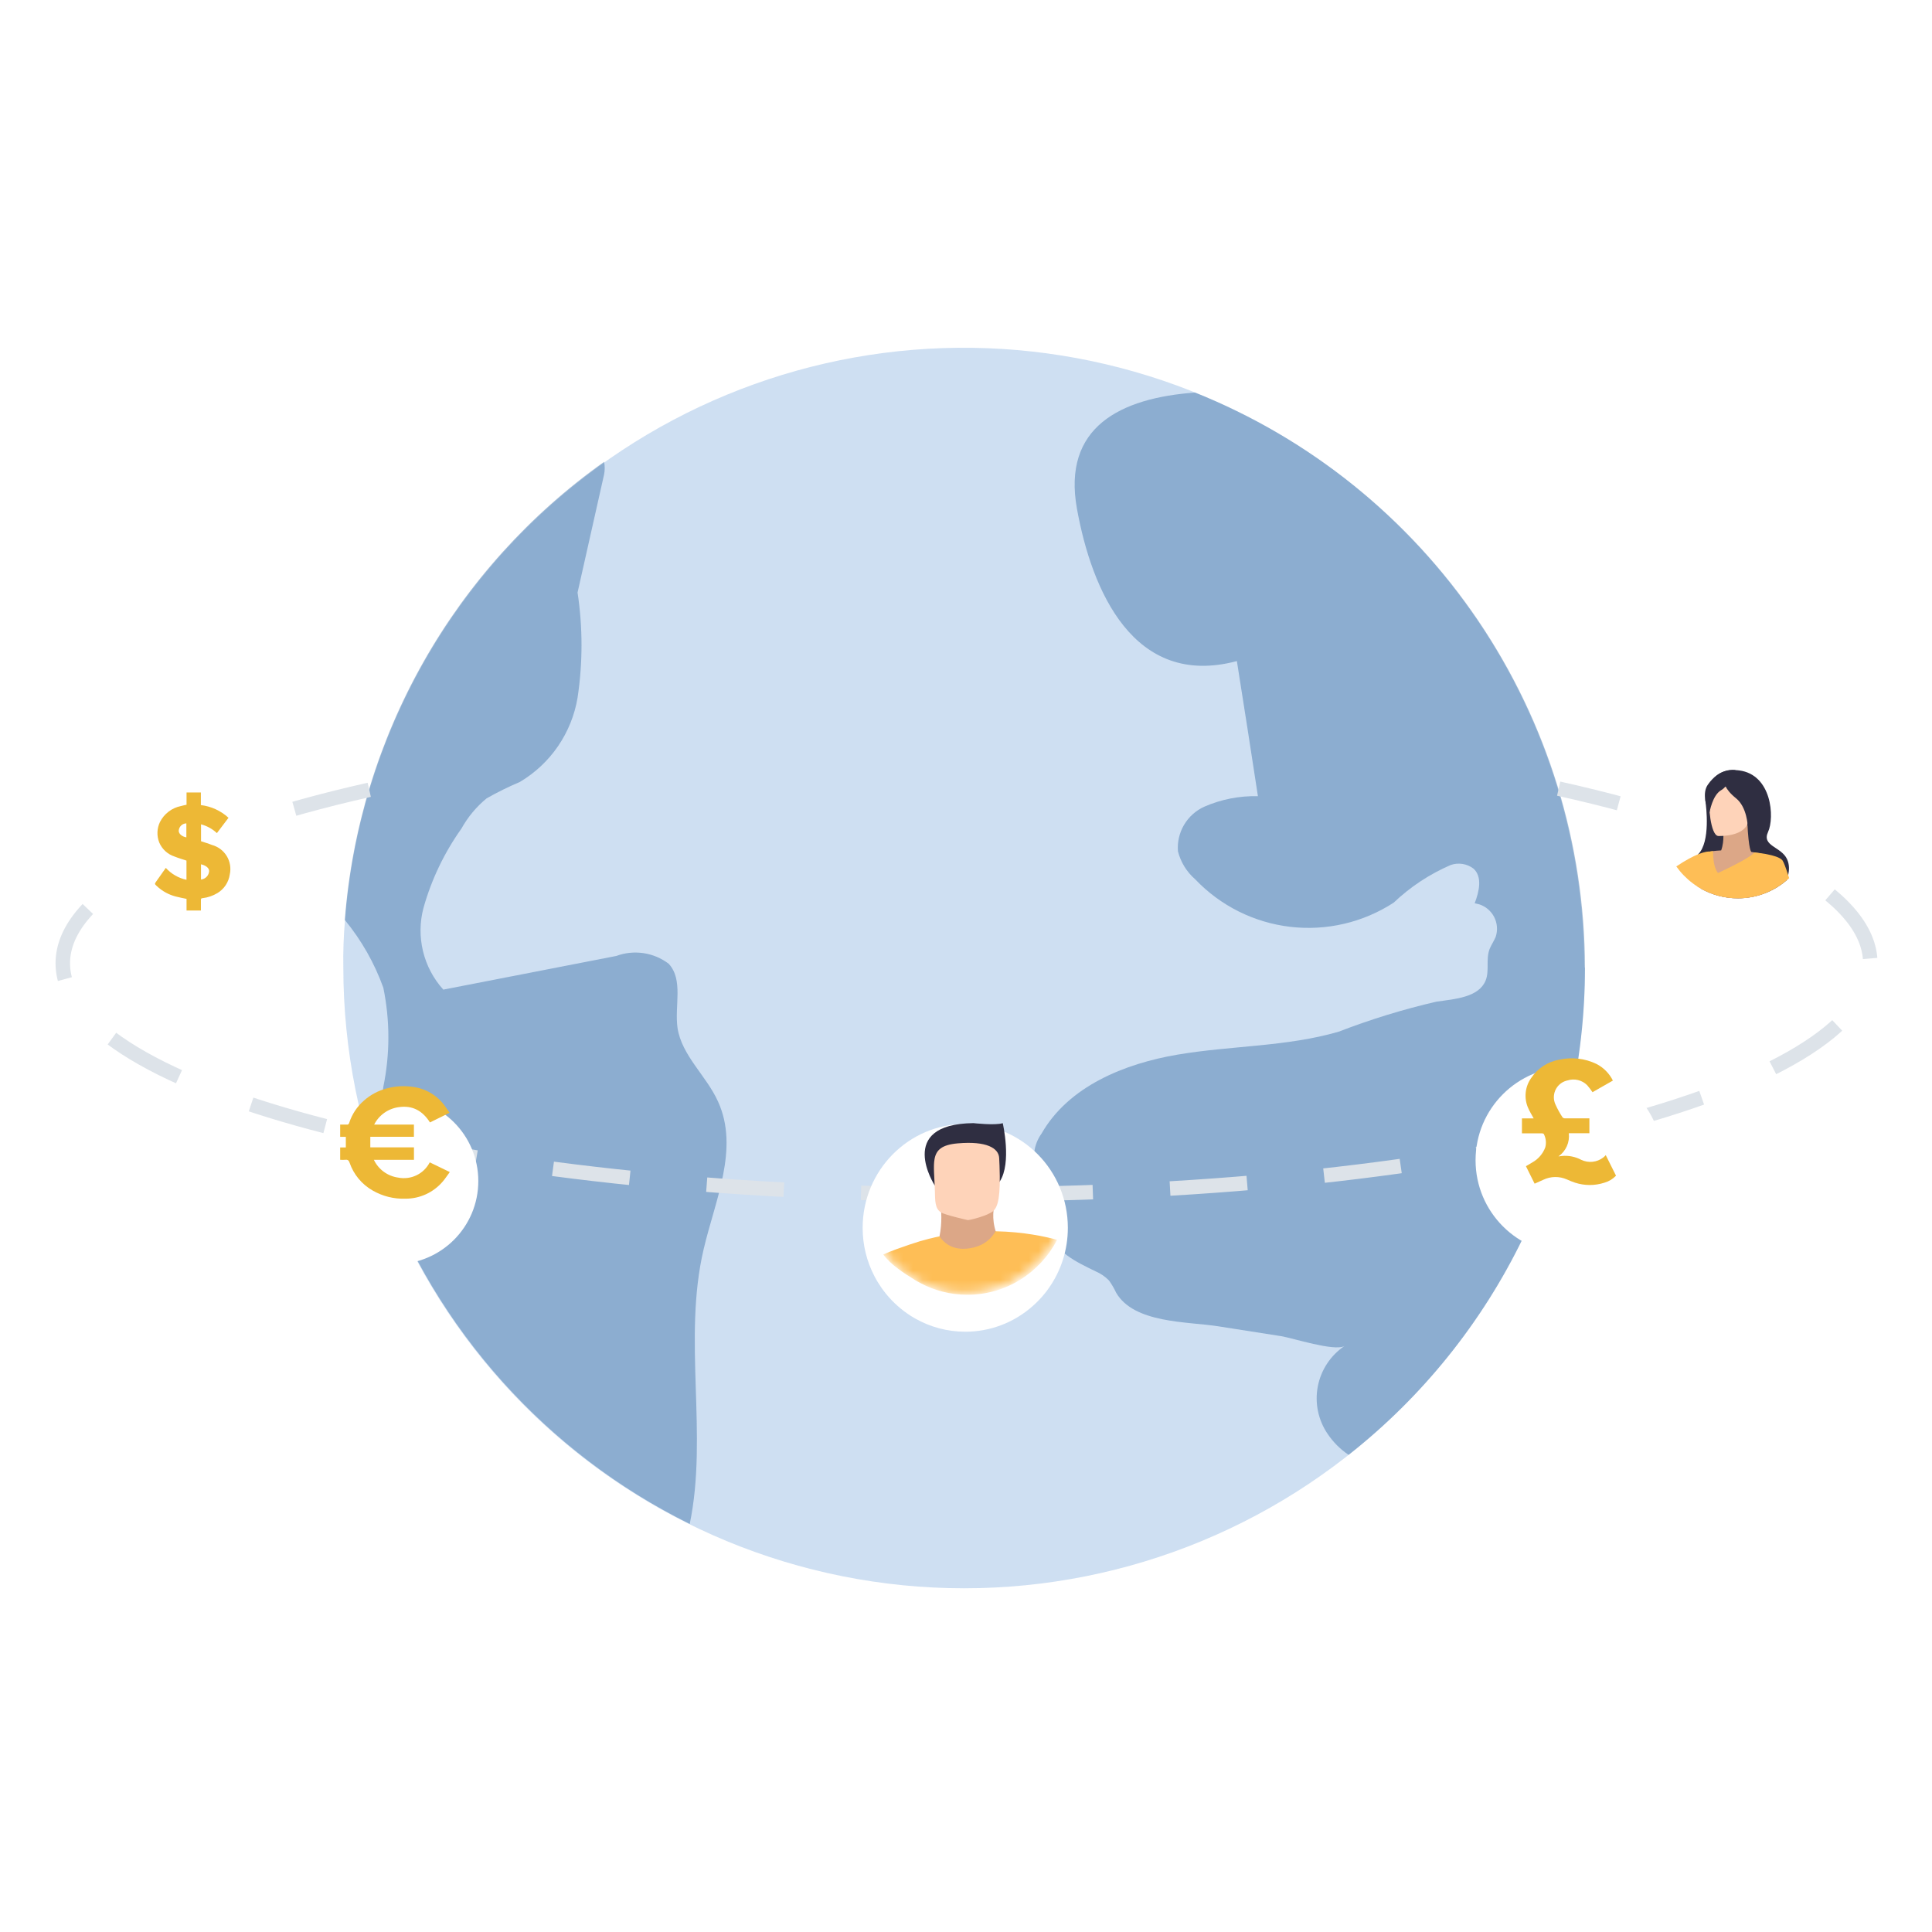 <svg width="200" height="200" viewBox="0 0 200 200" fill="none" xmlns="http://www.w3.org/2000/svg">
<path opacity="0.3" d="M164.074 100.153C164.074 117.197 157.303 133.544 145.251 145.596C133.199 157.648 116.853 164.419 99.808 164.419C82.764 164.419 66.418 157.648 54.366 145.596C42.313 133.544 35.542 117.197 35.542 100.153C35.513 98.51 35.571 96.866 35.717 95.23C37.012 78.684 44.66 63.282 57.059 52.249C69.457 41.217 85.644 35.411 102.229 36.047C118.813 36.684 134.507 43.713 146.023 55.663C157.54 67.614 163.985 83.557 164.009 100.153H164.074Z" fill="#5A95D3"/>
<path opacity="0.4" d="M72.839 129.328C70.66 138.608 73.318 148.521 71.401 157.758C56.566 150.413 45.123 137.644 39.442 122.095C39.141 118.902 39.221 115.684 39.682 112.51C40.379 109.125 40.379 105.634 39.682 102.249C38.766 99.7 37.417 97.326 35.695 95.234C36.414 85.844 39.191 76.727 43.829 68.53C48.468 60.334 54.854 53.259 62.535 47.809C62.621 48.24 62.621 48.684 62.535 49.116L59.789 61.337C60.334 64.948 60.334 68.619 59.789 72.23C59.488 74.029 58.797 75.74 57.767 77.245C56.736 78.75 55.389 80.012 53.821 80.944C52.642 81.444 51.492 82.011 50.378 82.643C49.317 83.514 48.43 84.579 47.764 85.78C45.996 88.265 44.67 91.036 43.843 93.971C43.45 95.442 43.432 96.988 43.79 98.469C44.147 99.949 44.87 101.316 45.891 102.445L63.798 98.96C64.697 98.628 65.665 98.528 66.613 98.669C67.561 98.809 68.459 99.187 69.222 99.766C70.769 101.443 69.811 104.123 70.137 106.41C70.573 109.286 73.144 111.377 74.342 114.057C76.542 118.915 74.015 124.274 72.839 129.328Z" fill="#2A639E"/>
<path opacity="0.4" d="M164.074 100.153C164.083 109.867 161.885 119.456 157.647 128.196C153.409 136.936 147.241 144.599 139.609 150.608C138.748 150.03 138.008 149.29 137.431 148.429C136.948 147.718 136.61 146.919 136.436 146.078C136.263 145.237 136.257 144.369 136.418 143.525C136.58 142.682 136.907 141.878 137.38 141.161C137.852 140.443 138.462 139.826 139.173 139.345C138.084 139.911 133.836 138.517 132.638 138.321L126.102 137.297C122.922 136.796 117.388 137.014 115.537 133.811C115.332 133.366 115.084 132.943 114.796 132.548C114.403 132.15 113.937 131.832 113.424 131.611C111.441 130.652 109.067 129.541 108.631 127.385C108.304 125.794 109.088 123.986 108.282 122.592C108.021 122.134 107.629 121.808 107.367 121.372C107.089 120.718 106.985 120.003 107.065 119.297C107.146 118.59 107.407 117.917 107.825 117.342C110.613 112.462 116.386 110.109 121.92 109.172C127.453 108.236 133.204 108.366 138.585 106.798C141.891 105.52 145.284 104.479 148.737 103.683C150.676 103.421 153.094 103.225 153.791 101.504C154.205 100.48 153.791 99.326 154.205 98.236C154.379 97.801 154.663 97.409 154.837 96.973C154.946 96.641 154.988 96.291 154.962 95.943C154.935 95.594 154.84 95.255 154.683 94.943C154.525 94.632 154.307 94.354 154.042 94.127C153.777 93.899 153.47 93.726 153.138 93.618L152.658 93.509C153.116 92.311 153.486 90.764 152.528 89.914C152.196 89.664 151.808 89.499 151.398 89.435C150.987 89.37 150.567 89.408 150.175 89.544C147.993 90.486 145.994 91.806 144.271 93.444C141.103 95.501 137.315 96.386 133.563 95.944C129.811 95.503 126.332 93.763 123.728 91.025C122.851 90.265 122.227 89.254 121.941 88.128C121.865 87.172 122.085 86.215 122.573 85.388C123.06 84.562 123.791 83.906 124.665 83.51C126.415 82.745 128.311 82.373 130.22 82.42C129.508 77.758 128.782 73.096 128.041 68.434C117.345 71.288 113.01 61.115 111.485 52.662C109.96 44.209 115.972 41.203 123.706 40.637C135.605 45.397 145.808 53.608 153.002 64.215C160.196 74.821 164.052 87.338 164.074 100.153Z" fill="#2A639E"/>
<path d="M38.223 81.761C18.771 86.145 6.5 92.565 6.5 99.717C6.5 112.932 48.387 123.644 100.057 123.644C151.727 123.644 193.614 112.932 193.614 99.717C193.614 92.499 181.116 86.028 161.353 81.641" stroke="#DDE3E9" stroke-width="1.5" stroke-dasharray="8 8"/>
<g filter="url(#filter0_d_1017_43399)">
<path d="M110.543 123.103C110.543 125.419 109.822 127.56 108.594 129.312C108.571 129.343 108.548 129.377 108.524 129.409C108.483 129.472 108.441 129.527 108.4 129.585C108.026 130.084 107.609 130.551 107.155 130.977C107.046 131.082 106.932 131.184 106.815 131.281C106.416 131.628 105.99 131.946 105.541 132.227C105.505 132.253 105.466 132.277 105.427 132.301C105.246 132.416 105.064 132.518 104.872 132.618C104.61 132.758 104.343 132.889 104.07 133.007C103.93 133.067 103.788 133.122 103.645 133.178C102.486 133.619 101.23 133.858 99.923 133.858C98.042 133.858 96.273 133.361 94.74 132.492C94.608 132.419 94.478 132.34 94.351 132.261C94.297 132.229 94.245 132.195 94.193 132.158C93.975 132.019 93.762 131.867 93.555 131.709C92.665 131.034 91.884 130.22 91.241 129.301C90.974 128.918 90.73 128.516 90.515 128.098C89.737 126.607 89.301 124.905 89.301 123.103C89.301 117.163 94.058 112.352 99.923 112.352C105.791 112.351 110.543 117.163 110.543 123.103Z" fill="white"/>
</g>
<path d="M96.758 122.709C96.758 122.709 92.662 116.357 100.764 116.266C100.764 116.266 103.033 116.522 103.804 116.268C103.804 116.268 104.757 120.385 103.497 122.302C102.238 124.219 96.758 122.709 96.758 122.709Z" fill="#2F2E41"/>
<path d="M102.981 128.567C103.009 128.538 103.163 127.723 103.15 127.685C102.566 126.07 102.936 124.857 102.936 124.857L97.386 123.938C97.423 125.52 97.553 126.527 97.255 128C97.248 128.036 97.178 128.579 97.142 128.58C96.85 128.585 100.438 131.223 102.981 128.567Z" fill="#DCA787"/>
<mask id="mask0_1017_43399" style="mask-type:alpha" maskUnits="userSpaceOnUse" x="89" y="112" width="22" height="22">
<path d="M110.543 123.103C110.543 125.419 109.822 127.56 108.594 129.312C108.571 129.343 108.548 129.377 108.524 129.409C108.483 129.472 108.441 129.527 108.4 129.585C108.026 130.084 107.609 130.551 107.155 130.977C107.046 131.082 106.932 131.184 106.815 131.281C106.416 131.628 105.99 131.946 105.541 132.227C105.505 132.253 105.466 132.277 105.427 132.301C105.246 132.416 105.064 132.518 104.872 132.618C104.61 132.758 104.343 132.889 104.07 133.007C103.93 133.067 103.788 133.122 103.645 133.178C102.486 133.619 101.23 133.858 99.923 133.858C98.042 133.858 96.273 133.361 94.74 132.492C94.608 132.419 94.478 132.34 94.351 132.261C94.297 132.229 94.245 132.195 94.193 132.158C93.975 132.019 93.762 131.867 93.555 131.709C92.665 131.034 91.884 130.22 91.241 129.301C90.974 128.918 90.73 128.516 90.515 128.098C89.737 126.607 89.301 124.905 89.301 123.103C89.301 117.163 94.058 112.352 99.923 112.352C105.791 112.351 110.543 117.163 110.543 123.103Z" fill="#FCF4DE"/>
</mask>
<g mask="url(#mask0_1017_43399)">
<path d="M109.431 128.346C107.678 131.728 104.176 134.034 100.141 134.034C98.379 134.034 96.713 133.591 95.255 132.809C95.066 132.711 94.887 132.609 94.707 132.497C93.571 131.798 92.234 130.94 91.434 129.868C92.248 129.486 93.391 129.105 94.192 128.826C94.868 128.593 95.531 128.397 96.189 128.23C96.207 128.225 96.221 128.225 96.235 128.22C96.281 128.211 96.304 128.206 96.304 128.206C96.626 128.122 96.943 128.053 97.261 127.987V127.992C97.749 128.719 98.793 129.641 100.836 129.129C101.954 128.849 102.64 128.192 103.059 127.461H103.086C105.962 127.517 108.23 128.015 109.431 128.346Z" fill="#FEBE56"/>
</g>
<path d="M102.773 125.401C102.234 125.831 100.652 126.257 100.195 126.307C100.195 126.307 97.851 125.777 97.424 125.516C96.764 125.111 96.807 124.291 96.774 123.151C96.733 121.802 96.599 120.742 96.748 119.964C96.925 119.034 97.508 118.504 99.14 118.361C102.135 118.098 103.383 118.858 103.434 119.875C103.448 120.148 103.461 120.408 103.469 120.655C103.588 123.825 103.34 124.949 102.773 125.401Z" fill="#FED3B9"/>
<g filter="url(#filter1_d_1017_43399)">
<path d="M162.428 125.79C167.773 125.79 172.107 121.457 172.107 116.112C172.107 110.767 167.773 106.434 162.428 106.434C157.083 106.434 152.75 110.767 152.75 116.112C152.75 121.457 157.083 125.79 162.428 125.79Z" fill="white"/>
</g>
<path d="M158.864 122.534L157.962 120.721C158.19 120.587 158.423 120.468 158.641 120.324C159.254 119.979 159.724 119.427 159.969 118.768C160.09 118.311 160.037 117.826 159.82 117.405C159.82 117.356 159.687 117.321 159.612 117.321H157.551V115.775H158.765C158.567 115.413 158.359 115.076 158.2 114.714C157.976 114.216 157.885 113.668 157.938 113.124C157.99 112.58 158.183 112.059 158.497 111.612C158.829 111.107 159.261 110.677 159.766 110.347C160.272 110.017 160.841 109.794 161.436 109.694C162.723 109.409 164.069 109.564 165.257 110.135C165.996 110.513 166.595 111.117 166.966 111.86L164.855 113.064C164.688 112.812 164.504 112.57 164.305 112.341C164.045 112.08 163.717 111.895 163.359 111.808C163 111.721 162.625 111.733 162.273 111.845C161.812 111.94 161.406 112.215 161.147 112.609C160.888 113.003 160.796 113.484 160.891 113.946C160.921 114.096 160.971 114.241 161.04 114.377C161.242 114.825 161.481 115.256 161.753 115.666C161.785 115.7 161.824 115.728 161.868 115.746C161.912 115.763 161.959 115.772 162.006 115.77H164.533V117.311H162.402C162.457 117.77 162.387 118.236 162.199 118.658C162.01 119.081 161.711 119.444 161.332 119.71L161.699 119.665C162.384 119.601 163.073 119.739 163.681 120.061C164.046 120.238 164.453 120.309 164.856 120.268C165.259 120.227 165.643 120.075 165.965 119.829C166.06 119.754 166.148 119.671 166.228 119.581C166.585 120.289 166.932 120.988 167.289 121.707C166.962 122.05 166.55 122.3 166.094 122.43C165.104 122.752 164.037 122.752 163.047 122.43C162.758 122.332 162.476 122.22 162.199 122.093C161.812 121.922 161.391 121.837 160.968 121.844C160.544 121.852 160.127 121.952 159.746 122.138L158.864 122.534Z" fill="#EDB836"/>
<g filter="url(#filter2_d_1017_43399)">
<path d="M19.942 95.68C24.099 95.68 27.469 92.31 27.469 88.153C27.469 83.995 24.099 80.625 19.942 80.625C15.784 80.625 12.414 83.995 12.414 88.153C12.414 92.31 15.784 95.68 19.942 95.68Z" fill="white"/>
</g>
<path d="M19.311 83.307V82.035H20.795V83.342C21.863 83.471 22.863 83.93 23.655 84.656L22.453 86.244C21.99 85.808 21.426 85.496 20.811 85.335V87.084C21.196 87.215 21.582 87.323 21.94 87.47C22.582 87.643 23.132 88.056 23.476 88.625C23.82 89.194 23.931 89.874 23.786 90.522C23.73 90.918 23.586 91.296 23.365 91.63C23.145 91.963 22.853 92.243 22.511 92.45C22.04 92.734 21.515 92.914 20.969 92.978C20.822 92.978 20.795 93.051 20.799 93.182V94.257H19.311V93.051C18.926 92.97 18.56 92.904 18.201 92.808C17.462 92.619 16.783 92.245 16.228 91.721C15.993 91.505 15.997 91.498 16.182 91.236C16.502 90.777 16.825 90.322 17.165 89.844C17.731 90.469 18.479 90.9 19.304 91.078V89.089C18.88 88.946 18.467 88.83 18.07 88.668C17.716 88.554 17.391 88.364 17.116 88.112C16.842 87.86 16.626 87.551 16.482 87.208C16.349 86.869 16.288 86.507 16.301 86.144C16.314 85.78 16.402 85.423 16.559 85.096C16.773 84.67 17.082 84.3 17.462 84.013C17.841 83.725 18.281 83.529 18.749 83.438C18.926 83.384 19.103 83.357 19.311 83.307ZM20.807 91.05C21.029 91.027 21.235 90.926 21.39 90.766C21.544 90.605 21.637 90.394 21.651 90.172C21.651 89.84 21.266 89.567 20.807 89.474V91.05ZM19.292 86.687V85.234C19.087 85.239 18.892 85.321 18.745 85.464C18.599 85.607 18.512 85.8 18.502 86.005C18.502 86.317 18.841 86.606 19.292 86.683V86.687Z" fill="#EDB836"/>
<g filter="url(#filter3_d_1017_43399)">
<path d="M187.698 85.197C187.698 86.876 187.169 88.427 186.268 89.697C186.251 89.72 186.234 89.745 186.217 89.768C186.186 89.814 186.156 89.853 186.125 89.895C185.851 90.257 185.544 90.596 185.211 90.904C185.132 90.981 185.048 91.055 184.962 91.125C184.669 91.377 184.356 91.607 184.027 91.811C184 91.83 183.972 91.847 183.943 91.864C183.81 91.948 183.676 92.022 183.536 92.094C183.343 92.195 183.147 92.291 182.947 92.376C182.844 92.42 182.74 92.46 182.635 92.5C181.784 92.82 180.862 92.993 179.903 92.993C178.522 92.993 177.223 92.633 176.098 92.003C176.001 91.95 175.906 91.892 175.813 91.835C175.773 91.812 175.735 91.788 175.697 91.761C175.536 91.66 175.38 91.55 175.228 91.435C174.575 90.946 174.002 90.356 173.53 89.69C173.334 89.412 173.155 89.12 172.997 88.818C172.425 87.736 172.105 86.503 172.105 85.197C172.105 80.89 175.598 77.402 179.903 77.402C184.21 77.402 187.698 80.89 187.698 85.197Z" fill="white"/>
</g>
<path d="M184.998 88.946C184.401 87.633 182.346 87.604 183.03 86.121C183.715 84.638 183.43 80.187 180.034 79.753C179.882 79.734 179.736 79.72 179.595 79.717C176.714 79.631 176.539 82.675 176.531 82.847V82.849C176.531 82.852 176.531 82.854 176.531 82.854C176.531 82.854 176.533 82.87 176.538 82.9L176.544 82.928C176.624 83.49 177.087 87.13 175.796 88.432C175.762 88.469 175.724 88.503 175.685 88.535C175.305 88.857 175.341 89.18 175.503 89.603V89.605C175.63 89.948 175.841 90.357 175.975 90.887C175.998 90.98 176.02 91.077 176.036 91.178C176.083 91.427 176.108 91.7 176.099 92.002C177.224 92.632 178.522 92.992 179.903 92.992C180.863 92.992 181.784 92.819 182.635 92.499C182.74 92.459 182.845 92.419 182.948 92.376C183.148 92.29 183.344 92.195 183.536 92.094C183.677 92.022 183.81 91.947 183.944 91.864C183.972 91.846 184.001 91.829 184.027 91.81C184.357 91.606 184.669 91.376 184.962 91.125C185.019 90.959 185.071 90.78 185.113 90.594C185.225 90.077 185.25 89.497 184.998 88.946Z" fill="#2F2E41"/>
<path d="M182.67 88.438C182.308 88.36 181.958 88.294 181.625 88.24C181.619 88.239 181.613 88.239 181.609 88.239C181.606 88.239 181.604 88.239 181.604 88.239C181.503 88.221 181.404 88.206 181.307 88.193C181.3 88.191 181.019 88.099 180.884 85.125L178.358 85.894C178.358 85.894 178.548 87.005 178.175 88.033C177.81 88.052 177.527 88.08 177.339 88.105C177.323 88.107 177.308 88.107 177.295 88.109C177.163 88.126 177.085 88.138 177.064 88.138C177.064 88.138 176.884 88.526 176.636 89.131C176.634 89.133 176.634 89.135 176.634 89.135C176.44 89.613 176.202 90.224 175.977 90.885C175.88 91.17 175.787 91.463 175.699 91.758C175.737 91.785 175.775 91.81 175.815 91.833C175.909 91.89 176.004 91.947 176.101 92C177.226 92.63 178.525 92.99 179.905 92.99C180.865 92.99 181.787 92.817 182.638 92.497C182.699 92.155 182.758 91.825 182.818 91.507C182.818 91.505 182.818 91.503 182.818 91.503C183.127 89.845 183.397 88.61 183.397 88.61C183.15 88.547 182.906 88.49 182.67 88.438Z" fill="#DCA787"/>
<path d="M185.114 90.596C184.864 89.817 184.653 89.254 184.529 89.08C184.52 89.067 184.51 89.056 184.502 89.046V89.044C184.245 88.755 183.569 88.557 182.933 88.435C182.903 88.429 182.876 88.424 182.851 88.418C182.819 88.412 182.79 88.406 182.766 88.401C182.705 88.389 182.671 88.384 182.671 88.384C182.16 88.296 181.724 88.254 181.623 88.245C181.618 88.243 181.612 88.243 181.608 88.243C181.604 88.243 181.603 88.243 181.603 88.243C181.534 88.349 181.364 88.49 181.132 88.646C180.293 89.212 178.646 89.998 178.059 90.274H178.057C177.924 90.337 177.846 90.373 177.846 90.373C177.627 90.101 177.501 89.71 177.429 89.33C177.429 89.33 177.429 89.33 177.429 89.328C177.419 89.273 177.41 89.216 177.402 89.16V89.158C177.317 88.601 177.338 88.109 177.338 88.109C177.322 88.111 177.307 88.111 177.294 88.113C177.149 88.123 177.018 88.136 176.898 88.155C176.898 88.153 176.898 88.151 176.898 88.151C176.898 88.151 176.566 88.123 175.797 88.435C175.264 88.648 174.522 89.027 173.531 89.692C174.004 90.358 174.577 90.948 175.23 91.437C175.382 91.552 175.538 91.662 175.698 91.763C175.736 91.79 175.774 91.814 175.814 91.837C175.908 91.894 176.003 91.951 176.1 92.005C177.225 92.635 178.524 92.995 179.904 92.995C180.864 92.995 181.786 92.822 182.636 92.502C182.741 92.462 182.846 92.422 182.949 92.378C183.149 92.292 183.345 92.197 183.537 92.097C183.678 92.024 183.811 91.95 183.945 91.866C183.973 91.849 184.002 91.832 184.029 91.813C184.358 91.609 184.67 91.379 184.963 91.127C185.049 91.057 185.133 90.983 185.213 90.906C185.178 90.799 185.146 90.695 185.114 90.596Z" fill="#FEBE56"/>
<path d="M177.866 86.542C177.866 86.542 180.947 86.683 181.005 84.763C181.064 82.843 181.501 81.568 179.535 81.397C177.57 81.226 177.166 81.947 176.991 82.583C176.815 83.219 177.066 86.456 177.866 86.542Z" fill="#FED3B9"/>
<path d="M181.491 81.087C181.105 80.311 179.596 79.716 179.596 79.716C179.596 79.716 178.033 79.424 176.782 81.25C176.243 82.036 176.528 83.357 176.978 84.077C176.978 84.077 177.266 82.326 178.165 81.805C178.336 81.706 178.493 81.569 178.636 81.413C178.772 81.69 179.069 82.12 179.714 82.638C180.862 83.562 180.922 85.513 180.922 85.513C180.922 85.513 182.448 83.017 181.491 81.087Z" fill="#2F2E41"/>
<g filter="url(#filter4_d_1017_43399)">
<path d="M40.911 126.866C45.663 126.866 49.514 123.014 49.514 118.263C49.514 113.512 45.663 109.66 40.911 109.66C36.16 109.66 32.309 113.512 32.309 118.263C32.309 123.014 36.16 126.866 40.911 126.866Z" fill="white"/>
</g>
<path d="M46.54 115.194L44.509 116.194C43.756 115 42.712 114.401 41.281 114.612C40.742 114.684 40.229 114.886 39.785 115.199C39.342 115.513 38.981 115.93 38.734 116.414H42.849V117.678H38.334V118.775H42.853V120.066H38.704C38.937 120.555 39.288 120.979 39.726 121.3C40.163 121.62 40.673 121.827 41.21 121.903C41.853 122.033 42.522 121.95 43.114 121.665C43.706 121.381 44.188 120.91 44.487 120.326L46.562 121.33C46.311 121.669 46.099 121.999 45.844 122.299C45.367 122.864 44.772 123.317 44.101 123.626C43.429 123.935 42.698 124.093 41.959 124.087C40.778 124.128 39.609 123.836 38.585 123.246C37.46 122.61 36.608 121.583 36.188 120.361C36.109 120.141 36.012 120.026 35.748 120.061C35.57 120.074 35.392 120.074 35.215 120.061V118.784H35.801V117.687H35.215V116.418H35.884C35.94 116.43 35.999 116.42 36.047 116.39C36.096 116.359 36.131 116.311 36.144 116.255C36.431 115.356 36.96 114.553 37.673 113.934C38.354 113.329 39.169 112.896 40.051 112.67C40.934 112.431 41.857 112.379 42.761 112.516C43.41 112.602 44.036 112.82 44.599 113.155C45.163 113.491 45.652 113.937 46.038 114.467C46.192 114.67 46.329 114.907 46.478 115.101C46.502 115.13 46.523 115.161 46.54 115.194Z" fill="#EDB836"/>
<defs>
<filter id="filter0_d_1017_43399" x="83.301" y="110.352" width="33.242" height="33.508" filterUnits="userSpaceOnUse" color-interpolation-filters="sRGB">
<feFlood flood-opacity="0" result="BackgroundImageFix"/>
<feColorMatrix in="SourceAlpha" type="matrix" values="0 0 0 0 0 0 0 0 0 0 0 0 0 0 0 0 0 0 127 0" result="hardAlpha"/>
<feOffset dy="4"/>
<feGaussianBlur stdDeviation="3"/>
<feComposite in2="hardAlpha" operator="out"/>
<feColorMatrix type="matrix" values="0 0 0 0 0.128 0 0 0 0 0.256 0 0 0 0 0.512 0 0 0 0.07 0"/>
<feBlend mode="normal" in2="BackgroundImageFix" result="effect1_dropShadow_1017_43399"/>
<feBlend mode="normal" in="SourceGraphic" in2="effect1_dropShadow_1017_43399" result="shape"/>
</filter>
<filter id="filter1_d_1017_43399" x="146.75" y="104.434" width="31.355" height="31.355" filterUnits="userSpaceOnUse" color-interpolation-filters="sRGB">
<feFlood flood-opacity="0" result="BackgroundImageFix"/>
<feColorMatrix in="SourceAlpha" type="matrix" values="0 0 0 0 0 0 0 0 0 0 0 0 0 0 0 0 0 0 127 0" result="hardAlpha"/>
<feOffset dy="4"/>
<feGaussianBlur stdDeviation="3"/>
<feComposite in2="hardAlpha" operator="out"/>
<feColorMatrix type="matrix" values="0 0 0 0 0.128 0 0 0 0 0.256 0 0 0 0 0.512 0 0 0 0.07 0"/>
<feBlend mode="normal" in2="BackgroundImageFix" result="effect1_dropShadow_1017_43399"/>
<feBlend mode="normal" in="SourceGraphic" in2="effect1_dropShadow_1017_43399" result="shape"/>
</filter>
<filter id="filter2_d_1017_43399" x="6.414" y="78.625" width="27.055" height="27.055" filterUnits="userSpaceOnUse" color-interpolation-filters="sRGB">
<feFlood flood-opacity="0" result="BackgroundImageFix"/>
<feColorMatrix in="SourceAlpha" type="matrix" values="0 0 0 0 0 0 0 0 0 0 0 0 0 0 0 0 0 0 127 0" result="hardAlpha"/>
<feOffset dy="4"/>
<feGaussianBlur stdDeviation="3"/>
<feComposite in2="hardAlpha" operator="out"/>
<feColorMatrix type="matrix" values="0 0 0 0 0.128 0 0 0 0 0.256 0 0 0 0 0.512 0 0 0 0.07 0"/>
<feBlend mode="normal" in2="BackgroundImageFix" result="effect1_dropShadow_1017_43399"/>
<feBlend mode="normal" in="SourceGraphic" in2="effect1_dropShadow_1017_43399" result="shape"/>
</filter>
<filter id="filter3_d_1017_43399" x="166.105" y="75.402" width="27.594" height="27.59" filterUnits="userSpaceOnUse" color-interpolation-filters="sRGB">
<feFlood flood-opacity="0" result="BackgroundImageFix"/>
<feColorMatrix in="SourceAlpha" type="matrix" values="0 0 0 0 0 0 0 0 0 0 0 0 0 0 0 0 0 0 127 0" result="hardAlpha"/>
<feOffset dy="4"/>
<feGaussianBlur stdDeviation="3"/>
<feComposite in2="hardAlpha" operator="out"/>
<feColorMatrix type="matrix" values="0 0 0 0 0.128 0 0 0 0 0.256 0 0 0 0 0.512 0 0 0 0.07 0"/>
<feBlend mode="normal" in2="BackgroundImageFix" result="effect1_dropShadow_1017_43399"/>
<feBlend mode="normal" in="SourceGraphic" in2="effect1_dropShadow_1017_43399" result="shape"/>
</filter>
<filter id="filter4_d_1017_43399" x="26.309" y="107.66" width="29.207" height="29.207" filterUnits="userSpaceOnUse" color-interpolation-filters="sRGB">
<feFlood flood-opacity="0" result="BackgroundImageFix"/>
<feColorMatrix in="SourceAlpha" type="matrix" values="0 0 0 0 0 0 0 0 0 0 0 0 0 0 0 0 0 0 127 0" result="hardAlpha"/>
<feOffset dy="4"/>
<feGaussianBlur stdDeviation="3"/>
<feComposite in2="hardAlpha" operator="out"/>
<feColorMatrix type="matrix" values="0 0 0 0 0.128 0 0 0 0 0.256 0 0 0 0 0.512 0 0 0 0.07 0"/>
<feBlend mode="normal" in2="BackgroundImageFix" result="effect1_dropShadow_1017_43399"/>
<feBlend mode="normal" in="SourceGraphic" in2="effect1_dropShadow_1017_43399" result="shape"/>
</filter>
</defs>
</svg>
